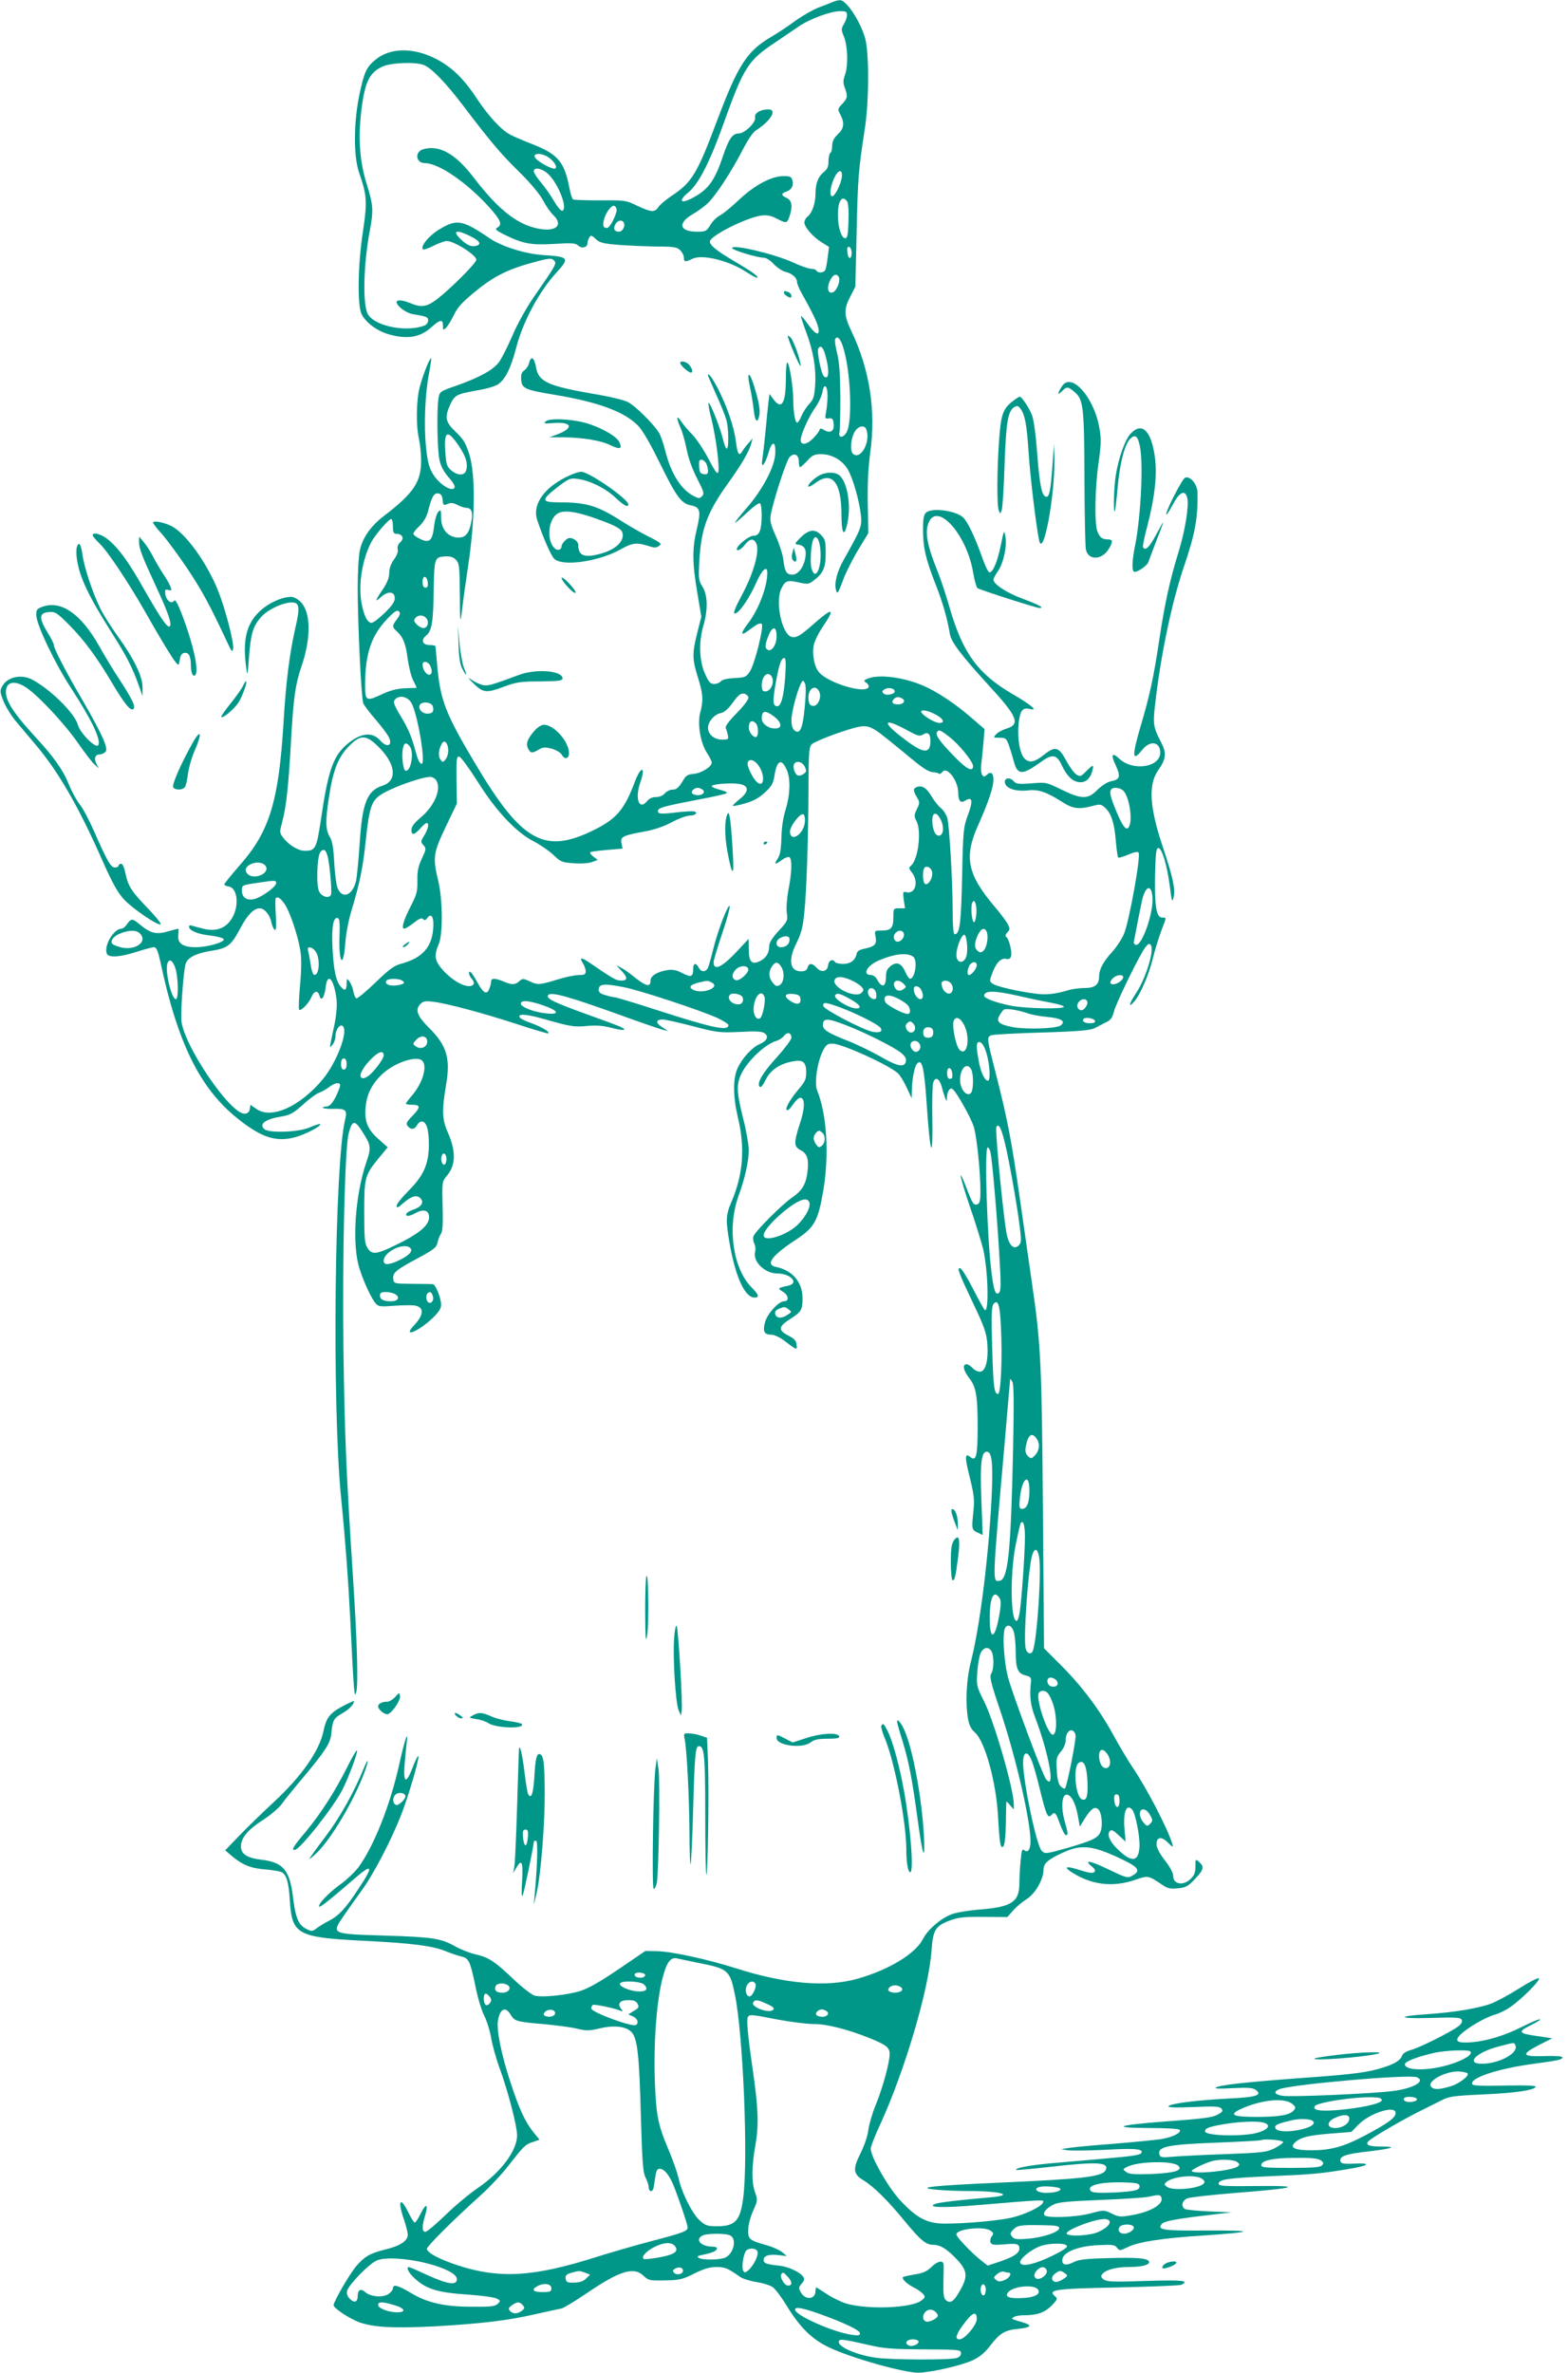 <?xml version="1.0" standalone="no"?>
<!DOCTYPE svg PUBLIC "-//W3C//DTD SVG 20010904//EN"
 "http://www.w3.org/TR/2001/REC-SVG-20010904/DTD/svg10.dtd">
<svg version="1.0" xmlns="http://www.w3.org/2000/svg"
 width="846pt" height="1280pt" viewBox="0 0 846 1280"
 preserveAspectRatio="xMidYMid meet">
<g transform="translate(0,1280) scale(0.1,-0.1)"
fill="#009688" stroke="none">
<path d="M4495 12790 c-11 -5 -46 -19 -77 -30 -31 -12 -87 -44 -125 -71 -37
-28 -98 -68 -134 -89 -130 -77 -178 -152 -292 -456 -107 -284 -134 -328 -244
-401 -30 -20 -61 -46 -70 -59 -20 -31 -38 -30 -115 6 -61 30 -67 30 -200 29
-75 0 -141 2 -146 5 -5 3 -15 34 -21 68 -27 137 -62 177 -203 232 -46 18 -97
40 -114 49 -49 25 -118 100 -181 195 -73 111 -139 174 -228 218 -119 59 -242
56 -319 -8 -49 -40 -61 -67 -87 -189 -31 -150 -32 -331 -2 -419 43 -123 45
-159 22 -314 -29 -185 -32 -407 -7 -453 26 -47 84 -89 147 -107 100 -28 169
-16 230 40 46 41 61 43 61 7 0 -26 1 -26 18 -10 9 10 28 41 42 70 20 41 45 68
120 129 101 82 178 119 328 158 67 18 78 18 91 5 16 -16 14 -20 -112 -202 -37
-54 -88 -145 -112 -203 -25 -58 -57 -121 -71 -141 -30 -43 -101 -83 -230 -129
-90 -31 -92 -33 -98 -68 -10 -61 -7 -278 5 -332 7 -35 23 -65 51 -97 29 -33
36 -49 28 -57 -18 -18 -81 24 -113 75 -22 37 -30 65 -38 145 -13 114 -6 288
16 400 8 43 13 79 11 81 -6 6 -45 -92 -61 -154 -19 -69 -21 -208 -5 -278 6
-27 12 -79 12 -115 2 -118 -39 -180 -200 -303 -72 -55 -116 -118 -131 -188 -6
-28 -11 -117 -11 -199 0 -195 19 -596 30 -624 4 -11 34 -50 65 -86 31 -36 63
-78 71 -93 26 -49 -7 -65 -44 -22 -44 50 -109 42 -185 -25 -71 -63 -98 -144
-136 -405 -23 -152 -29 -165 -86 -165 -36 0 -88 32 -118 72 -19 26 -19 29 -4
85 21 76 34 195 47 433 13 231 23 307 56 403 53 154 52 292 -3 349 -16 16 -37
28 -52 28 -51 0 -126 -35 -172 -80 -71 -68 -91 -157 -70 -305 6 -46 7 -41 14
55 10 130 21 170 64 219 34 41 119 81 168 81 41 0 45 -26 18 -140 -31 -139
-50 -287 -63 -505 -26 -427 -75 -589 -234 -770 -47 -54 -86 -102 -86 -106 0
-4 10 -9 22 -11 52 -7 61 -111 15 -179 -33 -49 -85 -66 -150 -49 -29 7 -58 15
-64 17 -7 3 -13 0 -13 -6 0 -21 47 -41 115 -48 38 -5 70 -13 72 -20 6 -16 -88
-43 -152 -43 -69 0 -98 21 -93 66 2 19 2 34 0 34 -2 0 -28 -7 -57 -15 -61 -18
-94 -10 -151 38 -39 33 -47 33 -68 2 -9 -14 -23 -25 -30 -25 -42 0 -96 -91
-80 -134 9 -24 70 -20 161 9 43 14 85 25 94 25 13 0 21 -19 34 -77 93 -440
213 -682 413 -844 130 -105 209 -131 311 -105 57 15 148 62 138 72 -2 2 -26
-5 -53 -17 -59 -27 -219 -33 -247 -11 -32 27 3 54 88 68 53 9 67 17 130 74 29
26 64 51 77 55 12 4 38 18 56 32 18 14 40 22 48 19 13 -5 12 -10 -1 -43 -25
-60 -44 -83 -67 -83 -12 0 -18 -3 -15 -7 4 -3 28 -6 54 -5 69 2 78 -6 65 -59
-57 -231 -71 -1537 -22 -2034 24 -241 39 -445 49 -645 21 -427 23 -450 34
-405 10 46 4 273 -18 610 -38 584 -46 793 -52 1245 -6 508 8 1075 28 1154 18
73 33 76 72 14 50 -78 51 -88 23 -170 -61 -179 -78 -445 -36 -573 25 -77 64
-160 88 -188 14 -16 27 -17 103 -11 48 3 99 4 112 0 47 -11 43 -51 -11 -108
-61 -66 23 -33 100 39 35 34 48 53 48 74 0 36 -29 108 -44 111 -6 1 -56 2
-111 2 -100 1 -100 1 -103 27 -4 33 14 48 134 112 87 47 99 57 105 85 4 17 12
38 18 46 9 11 12 55 9 148 -3 133 -3 134 24 166 48 58 49 132 3 236 -30 67
-31 118 -9 248 26 149 5 218 -92 314 -62 62 -75 95 -48 125 16 18 27 20 70 15
75 -9 266 -60 454 -121 90 -30 166 -52 169 -50 8 9 -33 33 -91 55 -32 11 -60
25 -63 30 -15 25 38 20 157 -15 117 -33 138 -36 203 -30 52 5 89 2 134 -10 64
-16 88 -15 54 3 -10 6 -94 37 -186 70 -183 66 -226 87 -208 105 17 17 118 -12
371 -103 118 -43 229 -81 245 -85 l30 -7 -33 21 c-36 23 -35 41 4 41 13 0 86
-16 162 -36 130 -34 143 -36 253 -31 87 5 121 3 134 -7 25 -18 13 -42 -27 -59
-40 -17 -94 -76 -119 -131 -25 -55 -24 -153 2 -263 40 -165 29 -309 -35 -458
-30 -70 -31 -99 -10 -219 32 -185 83 -296 135 -296 28 0 23 16 -15 54 -101
101 -133 322 -72 492 35 95 56 190 56 249 0 28 -13 104 -30 170 -34 134 -37
180 -15 231 30 73 130 170 195 189 14 4 32 16 41 28 18 22 39 16 39 -12 0 -9
-34 -55 -76 -102 -80 -87 -113 -144 -95 -162 6 -6 17 7 33 39 25 52 77 87 151
99 50 9 67 -6 67 -61 0 -36 -7 -50 -40 -89 -45 -53 -75 -104 -65 -113 4 -4 13
2 21 13 31 43 45 56 57 52 21 -7 19 -62 -8 -141 -33 -103 -32 -122 5 -141 35
-18 45 -48 37 -115 -8 -68 -29 -104 -84 -141 -56 -39 -200 -183 -208 -209 -3
-11 -1 -28 5 -39 6 -12 8 -31 4 -45 -13 -52 53 -116 119 -116 73 0 121 -52 60
-66 -57 -12 -59 -14 -30 -32 32 -19 37 -52 7 -52 -28 0 -87 -64 -101 -109 -15
-51 -7 -71 30 -71 18 0 46 -13 73 -33 68 -52 70 -53 66 -21 -2 21 -13 33 -43
48 -58 30 -56 49 8 90 62 40 67 49 67 114 0 85 -55 149 -142 167 -61 12 -25
61 109 149 97 64 117 99 145 263 33 194 19 413 -33 540 -16 40 0 152 31 214
17 33 25 39 51 39 51 0 294 -110 353 -159 10 -9 32 -43 47 -76 l28 -60 1 45
c1 61 15 129 29 143 26 26 37 -21 50 -205 20 -302 36 -336 31 -67 -1 80 1 156
5 168 11 35 33 24 46 -21 6 -24 15 -52 19 -63 8 -18 9 -18 9 5 2 32 16 54 29
46 21 -13 102 -157 117 -208 16 -57 35 -242 35 -346 0 -48 -4 -64 -16 -69 -20
-7 -27 3 -60 90 -49 127 -36 59 20 -105 31 -90 62 -192 71 -228 27 -119 32
-350 7 -326 -4 4 -32 55 -62 113 -30 59 -61 109 -69 111 -20 6 -9 -23 70 -190
59 -123 71 -158 76 -215 7 -90 -9 -153 -40 -153 -12 0 -30 9 -40 20 -9 11 -24
20 -32 20 -24 0 -17 -34 14 -74 38 -48 46 -96 46 -273 -1 -150 -8 -179 -40
-153 -28 23 -30 1 -8 -88 30 -122 32 -138 24 -217 -9 -83 -8 -89 26 -104 l25
-12 -7 189 c-8 203 0 266 33 260 26 -5 31 -80 21 -268 -17 -317 -64 -685 -111
-866 -24 -94 -30 -219 -15 -307 6 -34 17 -56 38 -74 54 -49 114 -268 124 -453
8 -145 13 -176 28 -161 8 8 13 54 14 124 1 62 2 114 3 117 0 3 10 -6 20 -19
l20 -23 0 28 c0 81 -107 452 -162 559 -39 77 -40 83 -35 155 3 41 11 87 18
102 14 32 44 37 59 9 14 -27 13 -97 -2 -120 -10 -16 -2 -50 50 -203 84 -251
162 -590 162 -701 0 -44 -14 -64 -33 -49 -12 10 -15 2 -20 -55 -4 -38 -7 -93
-7 -123 0 -100 -41 -127 -208 -141 -57 -4 -126 -15 -152 -24 -58 -19 -134 -83
-160 -135 -41 -80 -182 -166 -354 -215 -166 -47 -390 -28 -653 56 -155 49
-346 91 -429 93 l-62 1 -144 -98 c-100 -68 -163 -104 -208 -118 -72 -22 -203
-36 -245 -25 -15 4 -62 40 -104 79 -110 105 -142 127 -212 143 -35 8 -85 28
-113 44 -77 43 -120 50 -379 58 -291 9 -289 8 -225 103 24 35 69 99 100 141
64 88 158 269 212 406 40 102 101 310 93 318 -3 3 -16 -23 -29 -57 -36 -96
-53 -91 -45 12 4 46 9 102 12 124 9 70 -13 4 -41 -124 -49 -220 -137 -441
-219 -553 -19 -26 -65 -70 -103 -97 -63 -46 -120 -107 -109 -117 5 -5 68 46
187 149 101 88 108 73 24 -53 -68 -104 -107 -146 -159 -172 -22 -11 -51 -29
-66 -40 -25 -19 -28 -19 -58 -3 -41 21 -56 58 -70 169 -18 149 -53 190 -175
204 -74 9 -106 31 -106 71 0 45 37 90 115 140 41 26 88 66 104 87 15 22 68 87
116 144 119 142 146 184 152 233 8 78 12 86 58 113 39 22 65 50 65 67 0 3 -29
-11 -64 -29 -66 -36 -86 -61 -101 -134 -22 -106 -119 -244 -267 -381 -62 -58
-147 -140 -188 -183 l-75 -78 35 -30 c57 -48 103 -67 180 -73 40 -3 80 -10 90
-15 26 -14 38 -55 44 -152 11 -184 39 -200 398 -218 262 -13 369 -27 440 -55
31 -13 71 -26 88 -30 39 -9 47 -24 75 -159 12 -62 34 -135 49 -163 14 -28 30
-81 36 -117 6 -36 26 -110 46 -164 45 -123 94 -312 94 -361 0 -83 -87 -199
-211 -284 -46 -31 -125 -97 -176 -147 -51 -49 -99 -90 -108 -90 -19 0 -19 30
0 93 18 60 2 62 -27 2 -12 -25 -26 -45 -30 -45 -5 0 -20 25 -35 55 -44 90 -59
64 -23 -40 11 -32 20 -68 20 -81 0 -32 -39 -59 -116 -78 -88 -22 -114 -37
-160 -89 -36 -41 -124 -193 -124 -213 1 -17 88 -74 141 -93 81 -27 183 -32
404 -21 244 14 394 31 545 66 63 14 125 28 138 30 12 2 73 39 135 81 179 122
256 147 309 96 26 -25 33 -27 114 -25 77 1 94 4 158 36 54 27 85 36 122 36 47
0 60 -6 127 -53 13 -10 53 -22 88 -28 35 -5 75 -18 89 -28 14 -10 48 -56 76
-102 71 -116 137 -180 226 -222 119 -57 402 -137 482 -137 64 0 235 39 294 67
39 18 67 42 98 83 51 65 76 80 152 87 65 7 73 18 25 33 -73 22 -69 20 -53 30
8 6 35 10 60 10 67 0 108 15 146 54 28 29 31 36 19 46 -46 38 -10 43 340 50
176 4 328 10 338 14 49 23 6 27 -190 21 -176 -6 -211 -5 -228 8 -16 13 -17 17
-6 31 18 21 74 36 137 36 70 0 114 10 114 26 0 21 -59 27 -223 22 -120 -3
-159 -8 -185 -22 -41 -21 -65 -15 -60 16 5 39 86 71 192 76 78 4 91 2 103 -14
13 -17 15 -17 59 4 57 28 186 48 406 62 278 19 287 28 26 27 -245 -2 -277 3
-249 36 12 15 84 28 266 49 l110 13 -120 5 c-66 3 -126 9 -132 13 -23 15 -15
47 15 58 15 6 137 19 272 30 321 25 357 39 95 36 -168 -2 -200 0 -200 12 0 24
50 31 278 41 233 10 272 14 412 37 120 19 142 35 45 31 -63 -3 -75 0 -78 14
-5 26 29 38 153 52 129 15 158 26 69 26 -72 0 -92 10 -67 32 28 24 180 112
268 156 44 22 100 50 124 62 38 20 64 24 220 31 177 8 275 22 287 41 4 7 -50
9 -166 7 -130 -3 -174 -1 -177 8 -12 33 135 82 322 108 141 19 165 24 165 36
0 6 -39 9 -96 7 -123 -4 -130 8 -32 59 l73 37 -60 9 c-126 17 -131 24 -55 62
28 14 50 27 50 30 0 6 -40 -10 -102 -41 -86 -44 -188 -75 -264 -81 -83 -7
-100 5 -63 42 35 35 137 94 183 106 22 6 60 24 84 41 65 45 169 150 154 156
-7 2 -54 -22 -104 -54 -50 -32 -117 -68 -148 -81 -66 -26 -201 -49 -350 -59
-172 -11 -155 -26 23 -20 136 4 159 2 164 -11 4 -10 -3 -23 -18 -34 -39 -30
-210 -116 -256 -128 -26 -7 -44 -19 -48 -30 -8 -25 -38 -44 -100 -64 -84 -27
-159 -37 -440 -57 -310 -23 -444 -38 -465 -52 -10 -6 21 -7 90 -3 84 4 110 2
125 -9 39 -29 4 -40 -148 -47 -168 -9 -308 -26 -322 -41 -7 -7 32 -9 131 -5
115 5 144 4 154 -8 9 -11 7 -17 -12 -28 -32 -20 -63 -25 -295 -42 -259 -20
-293 -34 -81 -35 89 0 159 -4 163 -10 10 -16 -39 -40 -101 -50 -33 -5 -147
-16 -254 -25 -107 -8 -215 -18 -240 -22 l-45 -7 35 -6 c20 -3 108 -2 195 2
158 9 205 6 205 -11 0 -16 -30 -21 -199 -36 -91 -8 -220 -19 -287 -25 -114
-10 -201 -26 -191 -36 2 -2 83 5 180 16 254 29 319 26 304 -14 -15 -39 -112
-50 -577 -71 -369 -16 -458 -27 -335 -38 39 -4 117 -7 175 -7 173 0 247 -23
113 -34 -161 -14 -275 -27 -296 -35 -52 -20 40 -23 226 -7 371 31 360 30 355
15 -7 -23 -101 -68 -177 -84 -94 -20 -320 -36 -390 -29 -75 8 -126 40 -206
126 -64 70 -154 227 -157 275 -1 10 21 68 50 130 134 292 263 729 278 941 8
112 21 132 100 162 47 17 77 20 183 19 l126 -1 30 34 c16 19 49 47 73 62 47
29 92 107 92 158 0 35 22 55 99 91 100 47 157 43 296 -20 118 -54 135 -73 84
-102 -25 -14 -32 -12 -128 34 -99 48 -137 54 -90 16 17 -14 21 -23 13 -30 -7
-8 -28 -5 -73 9 -79 26 -98 21 -46 -12 107 -67 219 -80 337 -40 73 25 73 25
146 -24 31 -22 45 -25 86 -21 43 4 55 10 93 50 48 51 52 66 23 92 -20 18 -20
17 -20 -24 0 -31 -6 -48 -25 -66 -39 -40 -95 -31 -95 14 0 17 -17 49 -45 85
-29 37 -45 69 -45 86 0 41 26 45 61 10 27 -27 30 -27 24 -7 -25 83 -137 299
-217 417 -24 36 -69 112 -101 170 -74 136 -169 263 -283 377 l-91 91 -6 739
c-6 788 -11 903 -58 1223 -16 113 -47 330 -69 482 -42 294 -66 419 -130 668
-45 176 -47 185 -22 195 9 4 133 11 274 15 202 6 263 12 285 24 15 8 42 22 60
31 25 11 35 25 43 57 12 49 140 310 170 348 17 21 21 23 30 10 18 -29 -28
-178 -80 -257 -40 -59 -44 -87 -8 -43 32 39 75 138 98 229 11 46 32 112 45
148 30 78 30 73 5 73 -31 0 -41 61 -38 227 3 122 6 148 18 148 19 0 47 -92 62
-208 10 -82 13 -88 20 -57 10 45 -3 104 -56 265 -74 219 -82 341 -27 420 43
61 46 92 16 150 -41 78 -45 99 -34 193 30 272 91 564 159 762 58 170 74 258
71 393 -1 45 -39 91 -67 80 -16 -6 -110 -191 -101 -199 2 -3 18 23 36 56 36
68 66 80 77 33 10 -40 -12 -177 -47 -290 -46 -148 -75 -280 -104 -473 -31
-207 -52 -303 -100 -465 -49 -166 -47 -199 8 -130 42 53 97 44 97 -15 0 -80
-149 -102 -222 -32 -38 36 -46 21 -18 -37 27 -59 23 -76 -23 -85 -22 -4 -50
-22 -75 -46 -52 -53 -85 -53 -194 0 -82 40 -84 41 -163 34 -67 -5 -83 -3 -94
10 -21 25 -53 21 -49 -6 4 -31 58 -49 124 -42 57 7 100 -8 188 -64 54 -35 89
-39 160 -20 40 11 47 10 67 -8 34 -30 51 -81 59 -177 4 -48 10 -90 13 -93 3
-3 27 4 53 15 29 13 51 18 57 12 14 -14 -51 -376 -79 -440 -13 -30 -42 -73
-63 -96 -49 -53 -71 -95 -71 -134 0 -43 -23 -61 -78 -61 -26 0 -63 -5 -82 -10
-79 -24 -129 -29 -194 -19 -99 14 -201 38 -221 53 -17 12 -17 15 0 59 21 55
47 81 74 74 14 -3 22 1 26 14 7 22 -11 95 -26 105 -7 4 -4 13 6 24 15 16 15
21 1 47 -8 15 -38 55 -66 88 -150 176 -170 269 -94 440 56 125 84 207 84 248
0 39 -15 48 -38 25 -20 -20 -33 9 -28 57 3 22 8 74 12 116 l6 76 -73 63 c-83
72 -182 138 -253 169 -107 47 -239 65 -302 41 -25 -10 -26 -12 -9 -24 10 -7
15 -18 11 -24 -22 -35 -212 22 -265 79 -27 29 -41 100 -30 150 5 23 27 67 49
99 67 99 54 105 -43 20 -81 -72 -101 -83 -128 -75 -51 17 -87 189 -54 258 21
45 33 49 95 35 45 -10 53 -10 77 8 55 41 68 70 68 150 0 66 -3 76 -27 100 -33
33 -66 27 -112 -19 -30 -31 -30 -32 -9 -35 34 -5 46 -27 38 -71 -8 -51 -39
-91 -70 -91 -31 0 -41 16 -48 78 -3 29 -22 87 -41 130 -29 65 -33 83 -27 117
16 83 84 291 101 309 25 26 50 14 50 -24 0 -16 3 -30 7 -30 4 0 21 16 39 35
26 29 39 35 73 35 60 0 115 -32 145 -82 28 -48 62 -166 71 -248 7 -58 0 -75
-93 -240 -35 -62 -51 -123 -42 -160 7 -30 11 -24 44 64 15 38 50 107 79 154
l52 86 -3 156 c-2 107 2 192 13 275 32 228 -2 452 -102 660 -40 84 -41 117 -5
186 l27 53 7 296 c6 290 10 334 44 555 23 148 24 408 2 488 -26 92 -102 208
-136 206 -10 0 -26 -4 -37 -9z m75 -71 c0 -11 -7 -33 -17 -49 -15 -26 -15 -31
1 -69 20 -51 23 -156 5 -205 -10 -29 -11 -43 -1 -69 17 -47 15 -57 -14 -88
-25 -26 -25 -28 -10 -57 24 -46 20 -75 -14 -107 -21 -20 -30 -38 -30 -61 0
-18 -4 -36 -10 -39 -5 -3 -10 -24 -10 -45 0 -29 -6 -43 -25 -58 -31 -25 -45
-61 -45 -118 0 -50 -18 -102 -43 -123 -10 -7 -17 -22 -17 -31 0 -25 45 -77 93
-107 l40 -25 -7 -53 c-3 -29 -9 -60 -12 -69 -7 -18 -39 -22 -49 -6 -3 6 -17
10 -29 10 -13 0 -56 15 -97 34 -100 46 -329 100 -329 78 0 -11 135 -52 169
-52 14 0 37 -14 56 -35 18 -19 46 -37 61 -41 36 -8 64 -32 64 -54 0 -9 11 -37
25 -61 57 -102 83 -156 90 -186 10 -49 -13 -41 -55 17 -19 27 -36 47 -38 45
-2 -2 10 -39 26 -82 39 -102 56 -197 50 -290 -4 -62 -9 -78 -31 -101 -14 -15
-33 -44 -42 -64 -8 -21 -19 -38 -24 -38 -11 0 -21 60 -21 123 0 63 -19 189
-31 201 -5 6 -9 -29 -9 -88 0 -133 -23 -170 -68 -109 l-20 28 -6 -45 c-3 -25
-10 -97 -16 -160 -6 -63 -14 -130 -17 -149 -9 -54 14 -29 33 35 19 68 40 67
37 -1 -2 -71 -67 -194 -153 -294 -39 -44 -67 -81 -64 -81 4 0 33 25 66 56 32
30 62 52 68 49 13 -8 13 -116 0 -149 -7 -18 -17 -26 -34 -26 -30 0 -109 -70
-87 -78 7 -2 25 10 38 27 29 37 50 39 64 8 18 -40 -14 -157 -76 -273 -40 -75
-51 -104 -40 -104 21 0 79 83 116 168 30 69 59 94 59 52 0 -75 -47 -199 -104
-273 -40 -52 -41 -70 -4 -43 13 9 33 24 46 33 14 9 27 12 32 7 13 -13 -38
-217 -64 -256 -20 -31 -26 -33 -83 -36 -38 -2 -66 -8 -73 -17 -7 -8 -23 -15
-37 -15 -20 0 -29 10 -49 55 -31 68 -35 171 -9 259 25 86 24 165 -5 211 -21
34 -22 44 -17 139 11 177 42 261 158 423 71 99 111 167 123 213 l7 25 -23 -26
c-13 -14 -28 -35 -34 -45 -17 -27 -25 -14 -34 58 -10 76 -45 178 -93 275 -32
62 -57 97 -57 78 0 -3 20 -49 44 -103 24 -53 49 -115 55 -137 13 -49 14 -155
2 -155 -5 0 -14 24 -21 53 -14 60 -70 200 -77 193 -3 -2 4 -42 16 -88 25 -102
45 -263 36 -286 -5 -12 -19 8 -53 74 -26 49 -65 108 -87 130 -22 22 -48 53
-58 68 -27 40 -30 26 -7 -28 12 -25 27 -80 35 -121 9 -47 31 -107 56 -156 37
-72 40 -82 27 -96 -14 -13 -19 -13 -45 1 -68 34 -123 122 -153 242 -10 41 -26
87 -36 102 -32 49 -128 144 -166 163 -21 11 -104 31 -185 44 -248 43 -298 66
-311 144 -9 52 -27 64 -37 24 -3 -15 -15 -33 -26 -41 -15 -10 -19 -23 -17 -50
4 -48 19 -55 182 -82 235 -39 377 -92 449 -167 24 -24 67 -99 118 -203 88
-180 115 -216 166 -226 51 -10 56 -30 33 -126 -26 -108 -25 -183 2 -344 l22
-131 -22 -87 c-28 -110 -27 -143 3 -239 28 -87 31 -126 13 -192 -16 -60 1
-162 36 -216 14 -21 26 -45 26 -53 0 -23 -59 -59 -99 -61 -28 -2 -40 -9 -53
-31 -26 -44 -37 -54 -61 -54 -12 0 -30 -9 -40 -20 -10 -12 -29 -20 -48 -20
-20 0 -37 -8 -48 -22 -43 -53 -67 15 -36 102 31 88 3 90 -30 2 -55 -147 -98
-198 -213 -256 -274 -138 -395 -71 -650 358 -156 262 -185 336 -202 514 -5 59
-10 110 -10 115 0 4 -14 7 -30 7 -41 0 -51 27 -20 52 30 24 38 76 40 243 3
172 5 179 57 183 32 2 47 -2 62 -17 19 -19 21 -34 22 -188 1 -152 2 -161 11
-93 4 41 20 156 35 255 37 249 39 486 5 594 -19 61 -32 82 -73 121 -56 53 -61
78 -30 147 24 52 35 57 145 77 51 8 101 23 115 34 39 28 68 88 96 196 37 141
122 301 216 404 74 81 70 87 -71 96 -93 6 -220 45 -284 88 -151 102 -180 108
-273 52 -57 -33 -107 -94 -91 -109 3 -4 29 5 57 19 28 14 60 26 71 26 40 0
160 -76 160 -101 0 -15 -96 -114 -179 -186 -81 -69 -109 -77 -178 -48 -41 17
-73 19 -73 5 0 -21 53 -60 89 -65 73 -12 81 -15 81 -34 0 -10 -8 -22 -17 -26
-94 -39 -266 -7 -307 58 -30 49 -26 263 9 451 21 110 19 140 -16 252 -38 120
-47 244 -30 393 19 158 43 209 115 242 46 21 176 26 221 9 43 -16 121 -97 217
-224 143 -188 198 -254 301 -355 59 -58 108 -117 126 -150 16 -31 41 -67 55
-80 52 -49 25 -87 -57 -78 -123 15 -230 95 -372 280 -96 126 -182 175 -268
153 -51 -12 -46 -76 6 -76 74 0 226 -105 345 -236 64 -71 74 -96 45 -112 -14
-8 -8 -14 33 -35 104 -52 148 -60 272 -53 97 6 117 5 132 -9 20 -18 50 -10 50
14 0 9 5 23 10 31 7 12 13 11 34 -9 22 -21 41 -25 123 -32 54 -4 146 -8 206
-9 93 0 110 -3 127 -20 11 -11 20 -29 20 -40 0 -24 7 -25 46 -6 53 26 198 -10
292 -72 29 -19 55 -33 58 -30 7 7 -31 34 -131 93 -88 52 -125 82 -125 102 0
30 194 128 276 140 33 4 53 0 84 -16 53 -27 56 -27 69 10 19 54 14 88 -14 101
-30 13 -32 24 -6 33 30 9 44 32 37 60 -6 22 -12 25 -49 25 -65 0 -156 -49
-240 -128 -41 -39 -87 -77 -104 -85 -17 -9 -40 -32 -51 -52 -20 -32 -25 -35
-70 -35 -95 0 -108 45 -27 93 28 16 65 43 83 60 44 42 128 170 187 285 29 56
58 100 74 109 79 50 117 113 66 113 -42 0 -77 -21 -71 -44 6 -25 -56 -86 -88
-86 -34 0 -53 -27 -86 -124 -44 -132 -81 -182 -168 -226 -62 -32 -73 -13 -18
32 58 49 117 166 196 388 101 282 128 325 265 416 44 30 103 70 131 89 60 42
173 84 227 85 31 0 37 -3 37 -21z m-1601 -775 c30 -25 41 -54 21 -54 -15 0
-71 29 -92 48 -44 38 26 44 71 6z m-8 -86 c55 -56 103 -184 73 -195 -7 -2 -26
20 -43 49 -16 29 -48 75 -71 102 -22 26 -40 54 -40 62 0 26 48 15 81 -18z
m1581 -13 c-4 -36 -34 -97 -49 -103 -20 -6 -15 47 7 96 22 48 47 52 42 7z m27
-129 c8 -9 11 -47 9 -107 -2 -76 -6 -94 -18 -94 -20 0 -39 58 -39 123 -1 76
21 111 48 78z m-1243 -41 c8 -19 -34 -105 -51 -105 -21 0 -25 14 -15 50 10 34
36 70 52 70 5 0 11 -7 14 -15z m39 -75 c11 -18 -6 -50 -25 -50 -25 0 -33 15
-20 40 11 21 35 27 45 10z m-824 -76 c53 -26 60 -47 17 -52 -18 -2 -37 7 -62
28 -62 55 -39 67 45 24z m2054 -87 c0 -39 -19 -38 -23 2 -3 24 0 32 10 29 7
-3 13 -17 13 -31z m-67 -139 c4 -23 -16 -68 -34 -75 -34 -13 -35 44 -2 85 13
16 32 11 36 -10z m18 -362 c44 -126 56 -416 20 -471 -19 -29 -43 -28 -37 1 3
10 5 96 5 189 -1 124 -5 188 -17 238 -10 38 -14 73 -11 78 11 18 27 4 40 -35z
m-97 -38 c27 -87 26 -153 -3 -129 -15 13 -40 136 -31 151 11 18 23 10 34 -22z
m16 -234 c0 -27 -4 -66 -8 -86 -7 -36 -6 -38 15 -35 19 2 24 -3 26 -31 4 -38
-19 -52 -51 -32 -18 11 -22 10 -26 -1 -2 -8 -19 -29 -37 -47 -32 -32 -64 -35
-64 -6 0 28 42 123 75 170 20 27 38 66 42 87 8 53 28 40 28 -19z m209 -180
c25 -65 -29 -167 -71 -133 -19 16 -13 87 11 124 19 28 51 33 60 9z m-2200 -87
c39 -58 51 -95 42 -132 -8 -32 -45 -33 -82 -2 -23 20 -27 33 -31 94 -9 119 10
129 71 40z m1336 -96 c5 -11 10 -29 10 -41 0 -16 -5 -21 -22 -18 -19 2 -24 10
-26 41 -2 28 1 37 12 37 8 0 20 -9 26 -19z m-1422 -198 c3 -29 5 -31 26 -22
18 8 31 7 54 -5 17 -9 40 -16 50 -16 25 0 34 -23 26 -69 -12 -67 -30 -91 -70
-91 -55 0 -94 44 -94 106 0 44 -2 47 -15 33 -9 -9 -19 -44 -23 -79 -9 -78 -25
-92 -76 -67 -20 9 -36 22 -36 28 0 5 15 25 34 42 21 21 38 49 45 77 21 82 32
101 55 98 16 -2 22 -11 24 -35z m-268 -143 c0 -32 4 -40 19 -40 32 0 44 -24
21 -45 -12 -11 -18 -25 -14 -39 3 -13 -5 -34 -21 -55 -16 -23 -25 -48 -25 -72
0 -26 -11 -53 -35 -89 -41 -60 -44 -72 -12 -43 38 36 77 34 77 -4 0 -19 -15
-41 -55 -80 -30 -29 -61 -53 -70 -53 -23 0 -42 39 -55 110 -17 97 4 229 52
323 21 41 95 127 109 127 5 0 9 -18 9 -40z m2305 -113 c13 -102 -25 -191 -47
-112 -8 28 -3 122 9 152 12 31 32 11 38 -40z m-2117 -190 c2 -19 -1 -27 -12
-27 -11 0 -16 10 -16 31 0 38 24 35 28 -4z m-166 -197 c-27 -36 -27 -42 -1
-66 34 -30 49 -69 59 -151 6 -42 19 -94 30 -115 11 -21 19 -38 17 -39 -1 0
-29 -1 -62 -2 -42 -2 -78 -11 -119 -30 -92 -43 -96 -41 -96 51 0 165 34 264
119 353 39 41 54 50 63 41 9 -9 7 -19 -10 -42z m158 5 c16 -19 9 -49 -12 -53
-9 -2 -26 6 -38 18 -17 17 -19 24 -9 36 15 18 43 18 59 -1z m1890 -98 c0 -46
-28 -86 -49 -72 -15 9 -14 28 5 75 22 55 44 53 44 -3z m47 -209 c-7 -110 -22
-168 -43 -168 -24 0 -26 23 -10 118 18 104 31 142 47 142 9 0 10 -25 6 -92z
m-1917 53 c14 -28 12 -51 -5 -51 -16 0 -35 30 -35 54 0 22 27 20 40 -3z m1850
-83 c0 -31 -19 -58 -40 -58 -16 0 -20 7 -20 34 0 42 25 72 46 55 8 -6 14 -20
14 -31z m172 -141 c-11 -118 -26 -152 -56 -127 -10 8 -16 29 -16 55 0 41 31
159 52 199 10 18 11 18 20 1 7 -11 7 -54 0 -128z m77 84 c17 -30 -6 -83 -33
-79 -16 2 -22 11 -24 36 -5 54 35 84 57 43z m408 2 c6 -17 -45 -29 -60 -14 -9
9 -8 14 3 21 19 13 52 9 57 -7z m-789 -35 c2 -10 -23 -44 -63 -85 -45 -46 -64
-72 -59 -82 4 -9 9 -26 11 -38 5 -21 1 -23 -31 -23 -42 0 -76 28 -76 64 0 33
34 72 68 79 20 4 41 22 66 57 28 39 42 51 59 48 12 -2 23 -11 25 -20z m-1819
-29 c27 -44 67 -250 62 -316 -2 -28 -21 -10 -32 30 -28 103 -42 138 -85 210
-38 63 -44 80 -34 92 22 27 68 19 89 -16z m2650 22 c19 -12 5 -31 -23 -31 -29
0 -39 10 -25 27 13 15 28 16 48 4z m-2534 -41 c8 -27 -1 -40 -29 -40 -28 0
-50 24 -42 45 9 23 63 19 71 -5z m2719 -48 c38 -22 45 -42 14 -42 -26 0 -98
45 -98 61 0 14 45 4 84 -19z m-877 -8 c42 -32 45 -64 5 -64 -37 0 -72 26 -72
54 0 44 19 47 67 10z m-99 -36 c14 -14 16 -64 3 -73 -14 -8 -41 24 -41 49 0
35 16 46 38 24z m812 -35 c62 -34 71 -37 91 -25 25 16 39 4 39 -35 0 -72 -37
-70 -141 10 -123 92 -117 119 11 50z m-147 -15 c16 -12 73 -57 125 -100 116
-97 136 -110 168 -114 14 -1 28 -5 31 -8 3 -3 11 1 17 9 25 34 86 -46 86 -112
0 -44 13 -58 38 -42 38 24 43 -1 15 -76 -25 -67 -27 -82 -32 -335 -6 -260 -13
-310 -41 -310 -6 0 -10 51 -10 123 0 166 -18 464 -29 505 -6 18 -21 42 -35 53
-13 10 -36 39 -50 63 -27 46 -51 61 -80 50 -20 -8 -20 -19 1 -55 16 -27 16
-31 0 -64 -15 -32 -16 -39 -2 -65 28 -54 9 -208 -30 -240 -13 -11 -12 -15 5
-37 39 -50 18 -119 -31 -106 -17 5 -18 1 -13 -41 l7 -46 -32 0 c-30 0 -31 -1
-31 -48 0 -58 -12 -72 -63 -72 -39 0 -39 0 -33 -34 8 -40 -4 -52 -60 -64 -27
-5 -40 -14 -42 -27 -7 -35 -33 -55 -73 -55 -21 0 -41 5 -44 10 -12 20 -34 9
-37 -17 -4 -35 -37 -42 -63 -13 -23 25 -41 26 -48 0 -4 -14 -14 -20 -35 -20
-62 0 -71 62 -23 156 23 47 33 82 40 155 13 120 22 405 23 681 1 192 3 219 18
233 18 17 156 69 235 90 54 14 78 9 128 -27z m380 -24 c53 -41 127 -133 127
-157 0 -34 -36 -16 -100 51 -76 77 -105 117 -95 132 10 16 18 13 68 -26z
m-3078 -56 c91 -91 99 -180 20 -206 -85 -27 -111 -93 -125 -320 -6 -85 -14
-172 -19 -194 -19 -81 -77 -101 -101 -35 -6 18 -14 79 -17 137 -4 77 -10 113
-24 136 -23 38 -24 87 -4 214 21 142 49 214 105 272 65 67 95 67 165 -4z m373
-9 c2 -19 -4 -42 -13 -54 -14 -19 -16 -19 -29 -2 -14 18 -9 57 9 87 13 20 30
4 33 -31z m-208 16 c26 -32 7 -142 -23 -132 -13 4 -22 88 -12 124 6 27 17 29
35 8z m366 -190 c100 -160 208 -275 304 -324 36 -19 84 -52 107 -74 38 -37 46
-40 110 -44 39 -3 80 0 98 7 l30 11 -24 18 c-13 10 -20 21 -15 24 5 3 46 8 91
12 l82 7 -6 29 c-7 35 7 42 123 63 51 9 105 27 148 50 37 20 81 36 96 36 30 0
48 15 27 22 -6 3 -43 1 -82 -3 -101 -12 -115 -11 -115 6 0 17 28 25 215 61 77
14 146 30 154 34 8 4 -3 11 -33 19 -25 6 -46 15 -46 20 0 11 101 19 148 12 54
-9 55 -40 3 -82 -23 -18 -39 -34 -37 -36 2 -3 32 3 66 13 43 12 75 29 106 58
38 35 46 49 53 94 13 83 39 93 67 26 20 -48 17 -132 -7 -210 -14 -45 -22 -99
-23 -154 -2 -64 -7 -92 -20 -112 -22 -33 -15 -35 23 -7 16 12 34 18 40 15 15
-10 14 -80 -5 -176 -9 -47 -12 -99 -9 -124 6 -41 5 -45 -44 -98 -35 -38 -51
-64 -51 -83 0 -36 -16 -62 -48 -79 -45 -23 -62 -6 -62 62 l-1 57 -57 -61 c-85
-92 -132 -115 -132 -65 0 9 20 77 45 151 25 74 44 142 42 150 -5 24 -65 -132
-88 -227 -12 -48 -25 -96 -30 -105 -13 -24 -36 -23 -49 2 -16 29 -30 25 -30
-9 0 -41 -12 -45 -60 -20 -32 17 -50 20 -83 15 -52 -9 -87 -31 -87 -55 0 -39
-23 -34 -95 24 -22 18 -51 38 -65 45 l-25 13 28 -30 c35 -37 34 -53 -2 -53
-27 0 -45 11 -165 93 -48 34 -63 34 -42 2 9 -13 16 -33 16 -45 0 -16 -6 -20
-37 -20 -21 0 -74 -11 -118 -25 -95 -29 -104 -30 -149 -8 -33 15 -37 15 -54 0
-23 -21 -39 -21 -85 -2 -46 19 -67 19 -67 1 0 -8 -4 -26 -10 -40 -13 -35 -32
-25 -64 34 -15 27 -31 52 -36 55 -16 10 -11 -17 6 -36 9 -10 13 -23 9 -28 -19
-31 -102 6 -163 73 -47 51 -52 80 -25 142 23 54 22 241 -3 344 -30 125 -26
149 41 290 l60 125 -2 128 c-1 114 0 128 15 125 9 -2 53 -62 98 -133z m1513
90 c40 -51 36 -129 -4 -95 -24 20 -57 90 -51 106 8 22 32 17 55 -11z m253 -11
c10 -22 10 -28 -6 -39 -10 -8 -24 -11 -32 -8 -16 6 -29 47 -19 62 12 20 45 11
57 -15z m-1992 -69 c36 -43 -2 -140 -80 -205 -34 -29 -50 -49 -50 -66 0 -32
14 -30 47 6 14 17 30 30 35 30 15 0 8 -32 -13 -67 -20 -32 -20 -35 -4 -53 15
-17 15 -21 -9 -72 -20 -43 -25 -68 -24 -119 1 -56 -3 -73 -34 -134 -41 -79
-54 -125 -37 -125 6 0 29 14 51 31 29 23 42 29 50 21 8 -8 15 -7 23 5 23 32
38 4 32 -60 -9 -101 -62 -157 -176 -187 -34 -9 -64 -31 -137 -102 -51 -49 -97
-87 -102 -84 -5 3 -13 21 -16 39 -3 19 -13 42 -21 53 -14 18 -14 17 -15 -13 0
-37 -10 -41 -32 -15 -25 28 -38 89 -44 207 -6 113 4 171 29 162 9 -3 11 -28 9
-91 -6 -151 20 -189 31 -44 3 46 17 121 31 168 47 154 65 243 80 392 18 166
30 205 75 237 51 37 218 98 272 100 9 1 22 -6 29 -14z m1439 -54 c19 -12 5
-31 -24 -31 -13 0 -27 5 -31 11 -7 11 12 29 31 29 6 0 16 -4 24 -9z m2273 -8
c30 -33 48 -144 32 -187 -13 -34 -33 -13 -68 70 -36 85 -42 114 -29 127 12 13
50 7 65 -10z m-1719 -163 c-3 -66 -74 -118 -81 -60 -3 28 53 104 72 97 6 -2
10 -19 9 -37z m732 9 c20 -38 16 -83 -7 -87 -21 -4 -38 33 -38 84 0 44 24 46
45 3z m-3294 -288 c6 -56 8 -109 5 -117 -9 -23 -49 -13 -64 16 -17 34 -12 191
7 214 26 31 41 -2 52 -113z m-347 36 c23 -39 -64 -76 -98 -42 -19 19 -12 39
17 53 31 15 68 10 81 -11z m3596 -39 c0 -28 -18 -58 -35 -58 -19 0 -21 86 -2
93 17 6 37 -12 37 -35z m-3540 -52 c0 -17 -58 -62 -103 -81 -46 -19 -82 -2
-82 40 0 29 1 30 75 41 106 16 110 16 110 0z m4728 -78 c6 -86 -59 -267 -91
-255 -7 3 -11 9 -10 13 1 5 9 48 18 94 9 47 21 105 26 130 19 83 52 93 57 18z
m-4681 -37 c27 -40 70 -167 83 -247 7 -41 7 -98 -1 -187 -6 -70 -9 -131 -5
-134 9 -10 53 35 66 68 15 35 35 38 44 7 8 -34 27 -9 33 46 10 86 46 43 59
-68 3 -31 -1 -80 -10 -126 -9 -41 -19 -88 -22 -105 -5 -29 -5 -29 10 -11 9 11
16 32 16 46 0 36 25 69 40 54 30 -30 -34 -196 -109 -287 -123 -147 -278 -217
-358 -159 l-32 22 -3 -22 c-2 -15 -11 -24 -25 -26 -77 -11 -342 382 -345 510
-2 80 14 273 24 300 12 34 60 57 146 70 81 13 101 30 149 121 37 71 73 107
104 107 26 0 56 -36 63 -76 4 -18 12 -36 18 -40 8 -5 9 17 6 79 -3 47 -3 89 0
92 10 10 27 -1 49 -34z m3731 -47 c-2 -27 -7 -49 -13 -49 -11 0 -19 79 -10
103 11 30 26 -5 23 -54z m57 -105 c9 -28 -2 -84 -20 -99 -12 -10 -18 -10 -30
0 -19 16 -19 44 1 86 18 38 39 44 49 13z m-4570 -5 c45 -45 -27 -95 -106 -74
-21 6 -41 15 -44 19 -10 18 7 40 43 55 49 20 87 20 107 0z m4121 1 c7 -18 -13
-45 -33 -45 -19 0 -28 27 -13 45 16 19 39 19 46 0z m342 -66 c2 -35 -2 -61
-11 -73 -20 -28 -47 -14 -47 23 0 40 29 113 44 108 6 -2 12 -28 14 -58z m-958
33 c0 -25 -19 -42 -47 -42 -28 0 -32 34 -5 49 27 16 52 13 52 -7z m-2553 -72
c23 -45 12 -133 -15 -117 -5 4 -12 26 -15 49 -4 24 -9 56 -13 71 -6 25 -4 28
12 25 10 -2 24 -14 31 -28z m3221 -22 c24 -20 9 -118 -18 -118 -5 0 -16 15
-24 34 -21 49 -47 61 -80 35 -20 -16 -26 -29 -26 -59 0 -56 -23 -62 -49 -12
-6 12 -20 22 -31 22 -49 0 -24 50 40 78 86 37 156 45 188 20z m-3981 -64 c15
-50 17 -164 2 -164 -24 0 -61 155 -45 195 10 26 30 12 43 -31z m3271 5 c17
-32 11 -79 -11 -93 -15 -9 -22 -7 -38 13 -23 28 -24 59 -3 89 19 27 34 24 52
-9z m1052 14 c0 -18 -28 -53 -42 -53 -11 0 -10 27 2 51 13 23 40 25 40 2z
m-1233 -20 c6 -18 -44 -65 -65 -61 -25 5 -26 34 -2 58 22 22 61 24 67 3z
m2023 -44 c0 -16 -31 -38 -52 -39 -22 0 -23 14 -2 34 18 18 54 21 54 5z
m-1465 -18 c22 -10 46 -26 54 -35 12 -15 12 -19 -1 -32 -32 -32 -160 30 -145
69 8 22 42 21 92 -2z m-2425 -1 c19 -12 10 -20 -31 -26 -37 -5 -65 7 -55 25 9
13 65 14 86 1z m1671 -11 c47 -25 -47 -63 -98 -40 -31 14 -21 29 29 41 47 11
47 11 69 -1z m1034 -6 c16 -16 16 -17 0 -29 -20 -15 -41 -9 -49 13 -13 33 21
45 49 16z m253 5 c20 -20 15 -58 -8 -58 -20 0 -40 27 -40 54 0 19 31 21 48 4z
m-1760 -24 c90 -18 407 -123 499 -164 35 -16 63 -34 63 -40 0 -34 -83 -17
-398 85 -111 36 -208 65 -215 65 -6 0 -29 5 -49 11 -27 7 -38 16 -38 29 0 33
29 36 138 14z m1602 -13 c14 -28 12 -51 -5 -51 -16 0 -35 30 -35 54 0 22 27
20 40 -3z m-242 -24 c2 -18 -1 -27 -11 -27 -21 0 -40 27 -33 46 10 25 41 12
44 -19z m774 -11 c56 -13 133 -29 171 -36 37 -7 67 -16 67 -21 0 -14 -201 -10
-283 5 -81 16 -147 40 -147 54 0 30 57 29 192 -2z m-1494 -10 c5 -26 -12 -40
-41 -32 -26 6 -42 31 -31 47 11 18 69 6 72 -15z m117 5 c6 -21 -9 -99 -22
-112 -17 -17 -38 10 -37 49 2 66 43 111 59 63z m193 -5 c6 -32 -13 -40 -47
-20 -44 26 -41 46 6 42 27 -2 39 -8 41 -22z m266 -4 c55 -30 70 -52 36 -52
-39 0 -125 53 -114 71 9 14 26 10 78 -19z m259 2 c18 -9 40 -23 50 -32 20 -17
23 -52 5 -52 -26 0 -115 48 -122 65 -14 37 15 45 67 19z m1022 -14 c9 -14 -13
-50 -31 -50 -8 0 -17 7 -20 15 -11 29 35 61 51 35z m-2936 -23 c85 -29 95 -52
20 -44 -66 6 -139 34 -139 53 0 20 44 17 119 -9z m1605 -12 c86 -32 199 -89
215 -108 17 -21 -2 -31 -42 -23 -52 11 -262 120 -265 139 -5 23 14 21 92 -8z
m1010 -31 c21 -8 70 -17 107 -20 75 -7 100 -23 73 -45 -22 -18 -182 -24 -259
-10 -74 14 -92 29 -73 62 7 13 18 27 23 32 12 9 75 -1 129 -19z m-342 -64 c36
-71 15 -176 -26 -132 -19 22 -40 124 -31 153 10 30 37 19 57 -21z m706 23 c2
-9 -7 -13 -27 -13 -30 0 -46 11 -34 24 11 11 56 2 61 -11z m-1345 -23 c99 -38
252 -114 295 -147 23 -17 32 -32 30 -46 -5 -38 -43 -32 -139 24 -50 28 -130
67 -177 85 -104 41 -132 59 -132 83 0 40 21 40 123 1z m367 5 c15 -18 6 -45
-14 -45 -22 0 -38 34 -24 48 16 16 23 15 38 -3z m105 -45 c0 -18 -6 -26 -23
-28 -13 -2 -25 3 -28 12 -10 26 4 48 28 44 17 -2 23 -10 23 -28z m-2730 -49
c0 -30 -35 -45 -61 -26 -18 13 -18 14 1 35 25 28 60 23 60 -9z m2659 -18 c8
-20 -11 -43 -29 -36 -8 2 -17 14 -21 25 -11 36 37 46 50 11z m358 -43 c18 -60
24 -150 8 -150 -17 0 -38 44 -49 104 -16 86 -14 108 6 104 11 -2 24 -23 35
-58z m-3252 -14 c0 -19 -56 -93 -85 -112 -19 -12 -29 -14 -37 -6 -14 14 20 69
68 112 34 30 54 32 54 6z m-200 -46 c0 -20 -5 -30 -15 -30 -10 0 -15 10 -15
30 0 20 5 30 15 30 10 0 15 -10 15 -30z m408 18 c30 -30 1 -124 -57 -190 -17
-20 -31 -38 -31 -42 0 -3 16 -6 35 -6 45 0 45 -14 -2 -62 -30 -31 -34 -40 -23
-53 17 -21 37 -19 50 5 6 11 17 20 25 20 26 0 39 -43 39 -126 -1 -106 -29
-167 -112 -250 -34 -34 -62 -69 -62 -79 0 -14 7 -11 34 13 46 40 74 48 94 28
22 -22 6 -47 -39 -62 -18 -6 -35 -16 -37 -23 -5 -15 18 -13 48 4 37 21 67 19
73 -7 14 -51 -42 -100 -193 -172 -90 -43 -114 -45 -137 -9 -15 23 -18 51 -18
193 0 188 3 200 79 293 l48 58 -51 45 c-59 53 -76 95 -68 175 6 71 40 132 99
183 68 58 178 92 206 64z m2962 -47 c14 -28 13 -116 -3 -129 -23 -19 -57 23
-57 72 0 63 37 99 60 57z m-102 -24 c2 -19 -1 -27 -12 -27 -11 0 -16 10 -16
31 0 38 24 35 28 -4z m306 -477 c19 -96 42 -233 52 -303 16 -120 16 -129 1
-145 -25 -25 -50 -5 -64 53 -16 64 -66 572 -57 586 16 27 36 -27 68 -191z
m-1006 158 c17 -17 15 -53 -4 -69 -14 -11 -18 -10 -30 6 -8 10 -14 26 -14 35
0 16 18 40 30 40 3 0 11 -5 18 -12z m906 -105 c10 -47 34 -326 47 -541 10
-158 10 -205 0 -215 -18 -18 -28 5 -40 97 -25 187 -41 686 -22 686 5 0 12 -12
15 -27z m-2936 -44 c-1 -13 -7 -23 -13 -22 -13 3 -18 30 -11 50 10 24 29 1 24
-28z m1958 -224 c10 -24 -17 -77 -61 -121 -59 -58 -185 -98 -185 -58 0 25 61
93 130 145 66 50 106 61 116 34z m-2157 -244 c23 -15 5 -39 -48 -66 -60 -30
-91 -32 -91 -7 0 46 99 98 139 73z m-74 -254 c24 -18 11 -37 -25 -37 -41 0
-60 10 -60 31 0 15 7 19 33 19 18 0 41 -6 52 -13z m200 -8 c8 -23 -7 -45 -24
-35 -12 8 -15 39 -4 49 12 12 22 7 28 -14z m3065 -162 c9 -168 0 -367 -15
-367 -21 0 -26 38 -32 257 -5 166 -3 216 7 228 24 29 35 -3 40 -118z m-1145
89 c18 -13 17 -14 -8 -30 -31 -21 -60 -18 -65 7 -2 10 5 21 20 26 31 13 32 13
53 -3z m1211 -750 c-12 -560 -27 -707 -73 -714 -39 -6 -40 -20 27 738 16 190
30 347 30 350 0 3 6 -4 12 -14 8 -14 9 -116 4 -360z m129 50 c18 -28 12 -66
-15 -91 -16 -15 -19 -15 -35 1 -12 13 -15 26 -10 53 12 63 34 77 60 37z m-41
-284 c-1 -62 -14 -92 -41 -92 -13 0 -15 10 -11 53 11 115 54 148 52 39z m-24
-243 c0 -79 -17 -330 -28 -404 -4 -27 -11 -49 -17 -49 -33 -3 -36 256 -5 410
12 60 24 112 27 117 13 21 23 -12 23 -74z m76 -106 c14 -72 -9 -430 -32 -505
-8 -27 -33 -21 -40 9 -14 54 15 453 37 510 13 34 27 28 35 -14z m-212 -226 c7
-11 7 -38 -2 -87 -23 -134 -52 -145 -52 -20 0 114 22 158 54 107z m75 -178 c6
-18 11 -65 11 -105 0 -94 10 -121 52 -132 29 -7 33 -12 30 -38 -8 -77 -2 -124
23 -189 76 -200 111 -401 58 -332 -18 22 -181 461 -204 547 -23 86 -32 241
-16 268 14 22 35 13 46 -19z m231 -264 c16 -20 1 -39 -26 -33 -27 5 -32 48 -6
48 11 0 25 -7 32 -15z m-23 -115 c25 -61 29 -170 5 -178 -26 -8 -93 185 -78
224 4 9 15 14 28 12 17 -2 29 -17 45 -58z m126 -180 c5 -19 -46 -277 -57 -288
-4 -3 -14 2 -23 11 -12 12 -19 39 -21 87 -4 63 -2 72 22 101 16 19 26 43 26
63 0 52 41 72 53 26z m171 -102 c21 -29 20 -67 0 -75 -23 -9 -44 23 -44 64 0
39 21 44 44 11z m-408 -35 c9 -20 29 -91 45 -158 34 -138 42 -156 61 -137 20
20 24 15 47 -48 12 -33 26 -60 32 -60 13 0 11 13 -7 76 -19 67 -16 138 8 142
24 5 50 -41 63 -111 l11 -61 29 47 c33 51 51 63 70 47 18 -15 26 -83 14 -118
-13 -37 -39 -50 -187 -93 -111 -31 -114 -31 -132 -13 -28 29 -100 372 -100
476 0 60 24 66 46 11z m301 -110 c4 -81 -4 -110 -29 -100 -36 13 -50 178 -17
198 27 16 42 -17 46 -98z m-3680 -80 c5 -15 -35 -55 -50 -50 -17 5 -21 35 -6
53 14 17 50 15 56 -3z m3853 -29 c0 -45 -24 -42 -28 4 -2 24 1 32 12 32 12 0
16 -10 16 -36z m69 -47 c18 -22 42 -146 39 -200 -5 -84 -44 -87 -123 -8 -39
39 -54 76 -36 94 8 8 20 2 47 -24 l37 -34 -6 68 c-8 92 11 140 42 104z m77 -5
c6 -4 17 -18 23 -31 11 -20 10 -26 -4 -40 -15 -15 -18 -14 -36 8 -33 40 -20
88 17 63z m-2413 -822 c156 -31 165 -39 192 -170 45 -219 72 -886 45 -1096
-16 -125 -43 -154 -144 -154 -47 0 -60 4 -89 30 -41 35 -100 153 -116 230 -7
30 -30 96 -52 148 -59 139 -69 188 -76 377 -7 198 8 410 38 539 23 96 45 130
82 121 12 -3 66 -14 120 -25z m-292 -65 c0 -5 -7 -12 -16 -13 -23 -5 -47 6
-40 19 8 13 56 8 56 -6z m-6 -51 c25 -25 12 -39 -33 -37 -46 2 -106 29 -97 43
10 17 112 12 130 -6z m600 5 c10 -15 -15 -69 -31 -69 -18 0 -27 36 -14 60 12
22 35 27 45 9z m-1336 -8 c23 -15 5 -41 -28 -41 -33 0 -46 13 -37 35 6 17 43
20 65 6z m2120 -10 c20 -13 4 -31 -29 -31 -16 0 -32 5 -36 11 -7 12 13 29 36
29 8 0 21 -4 29 -9z m-2209 -70 c-1 -16 -19 -33 -29 -27 -12 8 -15 49 -4 60 7
7 33 -20 33 -33z m790 -21 c9 -17 6 -23 -20 -38 l-30 -19 25 -11 c25 -11 33
-36 16 -46 -20 -13 -241 69 -241 89 0 8 4 16 8 19 8 5 108 -15 147 -30 18 -7
18 -6 6 9 -22 28 -6 47 38 47 30 0 43 -5 51 -20z m699 -1 c32 -14 41 -23 33
-31 -22 -22 -124 15 -108 40 10 16 24 15 75 -9z m-1383 -59 c21 -34 31 -37
184 -50 63 -6 141 -16 173 -24 50 -12 65 -12 120 1 80 19 142 12 173 -18 33
-34 43 -118 52 -464 7 -241 11 -295 25 -322 9 -18 17 -41 17 -53 0 -22 18 -28
25 -8 2 7 6 34 10 61 5 36 10 47 24 47 21 0 42 -22 64 -65 20 -39 87 -233 87
-251 0 -20 -23 -29 -191 -73 -85 -22 -219 -61 -299 -86 -342 -109 -526 -120
-756 -44 -94 32 -154 63 -161 86 -4 11 135 150 288 288 48 43 113 112 145 153
91 116 96 122 137 136 l38 13 -32 39 c-46 58 -77 124 -125 271 -49 148 -77
286 -67 335 12 64 41 76 69 28z m239 10 c0 -16 -28 -25 -52 -16 -12 5 -13 9
-3 22 16 18 55 15 55 -6z m1464 11 c19 -12 5 -31 -24 -31 -13 0 -27 5 -31 11
-7 11 12 29 31 29 6 0 16 -4 24 -9z m-262 -46 c71 -13 157 -24 193 -24 68 1
186 -29 302 -76 91 -37 108 -51 108 -86 0 -46 -38 -184 -75 -274 -18 -44 -36
-105 -40 -135 -3 -32 -22 -85 -42 -126 -43 -85 -40 -112 14 -145 54 -32 133
-109 224 -221 87 -105 115 -128 154 -128 39 0 75 -23 128 -79 57 -61 60 -92
16 -169 -33 -58 -51 -71 -75 -51 -12 10 -15 31 -14 93 1 45 2 89 1 99 -2 26
-32 20 -66 -13 -23 -23 -46 -33 -90 -40 -32 -5 -60 -12 -63 -14 -8 -9 20 -37
58 -56 20 -10 43 -26 50 -35 13 -15 12 -20 -8 -35 -52 -42 -294 -51 -409 -16
-28 9 -75 32 -103 51 -29 19 -54 35 -56 35 -2 0 -4 -8 -4 -19 0 -47 -56 -51
-80 -6 -12 22 -11 27 5 45 14 16 17 25 9 37 -16 25 -78 54 -126 60 -75 8 -88
13 -88 32 0 23 31 32 85 25 l40 -5 -23 20 c-13 11 -49 28 -80 37 -100 28 -107
34 -105 87 0 25 13 71 27 102 24 53 24 57 10 98 -20 54 -19 138 2 257 19 108
15 202 -16 414 -26 180 -33 262 -25 275 9 15 18 14 162 -14z m3980 -141 c15
-39 -83 -94 -173 -97 -103 -4 -44 61 86 94 83 22 80 22 87 3z m-244 -31 c15
-15 -31 -45 -107 -69 -116 -37 -246 -36 -246 0 0 15 68 41 160 62 60 13 183
18 193 7z m-15 -118 c12 -12 -46 -57 -92 -70 -62 -19 -90 -19 -105 -2 -26 32
94 92 163 81 16 -2 32 -6 34 -9z m-274 -21 c51 -20 -17 -60 -126 -74 -113 -15
-558 -34 -600 -26 -43 8 -49 22 -14 36 71 26 696 81 740 64z m-189 -124 c0
-18 -119 -44 -250 -54 -88 -6 -124 1 -111 22 12 20 210 51 311 48 37 -1 50 -5
50 -16z m190 5 c0 -12 -40 -19 -61 -11 -9 3 -12 11 -9 16 8 14 70 9 70 -5z
m-674 -24 c20 -16 21 -21 10 -35 -21 -26 -79 -36 -203 -36 -135 0 -153 13 -69
49 104 44 222 55 262 22z m559 -50 c0 -25 -41 -55 -163 -120 -120 -63 -186
-81 -293 -81 -90 0 -118 14 -86 43 30 27 74 38 190 47 l113 9 38 39 c63 64
201 107 201 63z m-250 -30 c0 -27 -37 -51 -77 -51 -46 0 -46 35 0 55 47 21 77
19 77 -4z m-200 -11 c26 -16 -11 -40 -81 -52 -71 -12 -119 -5 -119 17 0 13 21
21 95 38 36 8 90 7 105 -3z m-249 -16 c24 -14 5 -34 -45 -49 -76 -22 -279 -18
-284 6 -2 13 9 20 46 29 108 25 253 33 283 14z m92 -99 c1 -5 -20 -21 -46 -34
-45 -22 -65 -24 -270 -32 -122 -4 -250 -11 -283 -14 -48 -5 -63 -3 -67 8 -17
46 37 58 303 68 129 5 240 11 245 14 19 8 115 0 118 -10z m203 -99 c16 -12 17
-17 6 -28 -10 -10 -53 -13 -170 -13 -133 0 -157 2 -157 15 0 25 64 39 186 39
85 1 120 -3 135 -13z m-452 -9 c15 -11 16 -15 4 -24 -28 -24 -248 -45 -248
-24 0 8 77 45 115 54 41 10 112 7 129 -6z m-316 -21 c25 -25 -22 -39 -148 -44
-90 -3 -119 -1 -134 11 -19 14 -19 15 4 27 58 31 249 35 278 6z m128 -70 c14
-11 16 -18 8 -26 -28 -28 -167 -40 -198 -17 -16 12 -16 14 -3 26 38 31 159 42
193 17z m-338 -37 c4 -24 -22 -31 -141 -37 -74 -3 -112 -1 -120 7 -30 30 42
50 168 48 74 -2 90 -5 93 -18z m-429 -15 c18 -18 -76 -32 -113 -18 -23 9 -20
22 7 27 24 6 98 -1 106 -9z m547 -49 c14 -35 -58 -78 -160 -95 -60 -11 -70
-10 -107 8 -41 21 -42 21 -117 1 -82 -21 -236 -26 -247 -9 -9 14 11 38 49 57
24 13 81 18 251 25 121 5 238 12 260 17 59 13 65 12 71 -4z m-281 -125 c10
-16 -15 -41 -60 -61 -44 -20 -159 -26 -170 -9 -10 17 144 78 202 79 12 1 25
-4 28 -9z m-270 -40 c0 -21 -88 -51 -170 -57 -58 -5 -73 -3 -84 11 -12 14 -11
19 4 36 22 25 41 28 155 26 76 -1 95 -4 95 -16z m401 8 c9 -14 -23 -38 -52
-38 -25 0 -38 22 -21 39 14 14 64 14 73 -1z m-771 -22 c16 -12 17 -16 6 -30
-7 -9 -10 -23 -7 -32 5 -14 17 -16 69 -12 73 7 87 3 87 -22 0 -25 -31 -45
-107 -71 l-64 -21 -32 25 c-52 40 -137 129 -137 143 0 30 150 46 185 20z
m-1404 -26 c36 -20 17 -98 -28 -119 -29 -13 -122 -14 -142 -2 -12 8 -8 11 15
16 55 11 77 20 82 33 2 7 -6 12 -22 12 -62 0 -98 36 -58 59 22 14 128 14 153
1z m-300 -56 c24 -29 -2 -47 -85 -62 -43 -8 -80 -11 -84 -8 -12 13 14 41 58
64 52 26 92 28 111 6z m2116 -1 c3 -7 -31 -29 -79 -52 -93 -45 -161 -61 -173
-40 -12 18 59 76 114 94 53 16 133 15 138 -2z m-1670 -29 c7 -19 -20 -75 -49
-101 -16 -14 -21 -15 -28 -3 -9 15 -2 75 12 103 11 22 57 22 65 1z m-1783 -64
c98 -25 161 -58 161 -85 0 -35 -46 -29 -153 19 -54 25 -102 46 -106 46 -16 0
-3 -29 27 -57 65 -62 127 -81 298 -92 69 -5 136 -14 149 -21 21 -11 21 -13 6
-28 -14 -14 -38 -17 -139 -16 -150 0 -242 21 -331 75 -69 41 -96 48 -96 24 0
-8 -11 -22 -25 -31 -31 -20 -97 -14 -125 11 -23 21 -40 12 -40 -20 0 -34 -18
-41 -42 -17 -14 14 -19 28 -15 44 8 32 117 145 159 163 42 20 163 13 272 -15z
m1381 -40 c0 -18 -33 -26 -48 -11 -9 9 -8 14 3 21 21 14 45 8 45 -10z m1962 3
c4 -10 -2 -23 -16 -34 -38 -31 -70 0 -35 35 20 21 43 20 51 -1z m-2491 -13
l28 -11 -22 -21 c-14 -15 -34 -21 -64 -22 -37 -1 -43 2 -46 21 -3 18 4 24 30
32 44 12 43 12 74 1z m2285 0 c21 0 7 -29 -21 -40 -24 -10 -33 -10 -46 1 -15
12 -14 15 7 32 12 10 29 15 36 12 8 -3 19 -5 24 -5z m304 -3 c17 -13 17 -15
-6 -30 -13 -10 -31 -17 -40 -17 -27 0 -31 28 -6 45 26 18 28 18 52 2z m-1495
-19 c25 -27 26 -48 2 -48 -20 0 -46 45 -37 61 9 13 12 12 35 -13z m-1275 -63
c0 -17 -7 -20 -47 -20 -53 0 -64 13 -27 33 35 18 74 12 74 -13z m2343 -16 c-1
-13 -7 -23 -13 -22 -13 3 -18 30 -11 50 10 24 29 1 24 -28z m283 9 c15 -24
-18 -42 -83 -45 -73 -4 -99 6 -79 31 29 34 143 44 162 14z m-3472 -84 c59 -17
64 -40 8 -38 -46 2 -97 22 -97 40 0 18 24 18 89 -2z m692 0 c11 -14 10 -18 -6
-30 -24 -18 -49 -18 -64 0 -10 11 -7 17 11 30 28 20 42 20 59 0z m1596 -45
c135 -48 223 -90 223 -106 0 -12 -9 -14 -47 -8 -101 15 -303 105 -303 135 0
17 35 11 127 -21z m631 9 c7 -7 12 -15 12 -20 0 -14 -47 -38 -64 -32 -31 12
-12 64 24 64 9 0 21 -5 28 -12z m222 -38 c0 -33 -65 -110 -93 -110 -25 0 -21
22 14 71 53 74 79 87 79 39z m-580 -141 c80 -19 126 -22 295 -23 192 -1 200
-2 200 -21 0 -12 -9 -22 -25 -26 -40 -11 -351 -10 -435 2 -109 15 -215 64
-198 91 6 11 26 8 163 -23z m265 22 c8 -14 -30 -32 -49 -25 -30 11 -16 34 20
34 13 0 25 -4 29 -9z"/>
<path d="M4230 11220 c0 -5 9 -14 20 -20 16 -8 20 -8 20 4 0 7 -7 17 -16 20
-21 8 -24 8 -24 -4z"/>
<path d="M4250 10989 c0 -18 69 -179 70 -163 0 30 -39 141 -56 155 -8 6 -14
10 -14 8z"/>
<path d="M3670 10842 c0 -12 44 -52 58 -52 15 0 4 31 -16 48 -18 14 -42 16
-42 4z"/>
<path d="M4045 10718 c8 -35 17 -91 21 -125 7 -66 19 -81 30 -38 7 30 0 74
-27 161 -25 82 -41 83 -24 2z"/>
<path d="M2946 10528 c-16 -13 -11 -14 44 -10 98 7 107 -28 15 -62 l-40 -15
75 0 c108 -2 202 -17 254 -43 51 -24 65 -20 48 16 -13 29 -77 68 -158 97 -77
27 -212 36 -238 17z"/>
<path d="M3052 10225 c-120 -60 -180 -150 -154 -229 33 -98 74 -192 92 -210
43 -44 239 -16 358 50 66 37 87 39 159 16 24 -8 36 -7 49 3 16 11 10 17 -56
50 -41 21 -105 57 -142 81 -134 86 -193 104 -341 104 -98 0 -99 12 -8 83 61
46 67 49 110 43 65 -9 148 -50 202 -101 46 -43 69 -55 69 -36 0 26 -184 157
-246 175 -13 4 -46 -6 -92 -29z m130 -211 c46 -15 104 -37 131 -50 40 -21 47
-29 47 -53 0 -38 -44 -76 -112 -96 -93 -27 -128 -15 -128 45 0 12 -10 25 -25
32 -21 9 -28 8 -45 -7 -11 -10 -20 -24 -20 -31 0 -19 -19 -27 -35 -14 -40 33
-42 126 -4 174 27 35 81 35 191 0z"/>
<path d="M3030 9682 c0 -17 67 -89 75 -80 4 4 -11 26 -34 50 -22 24 -41 37
-41 30z"/>
<path d="M2474 9325 c2 -70 8 -110 20 -132 23 -45 29 -42 9 5 -8 20 -19 80
-24 132 l-8 95 3 -100z"/>
<path d="M2800 9159 c-148 -55 -166 -60 -193 -55 -16 3 -43 15 -60 27 -27 18
-25 14 10 -20 50 -49 68 -51 166 -14 63 23 87 27 192 27 99 1 120 4 120 16 0
42 -141 54 -235 19z"/>
<path d="M2882 8856 c-37 -43 -46 -69 -32 -96 13 -24 20 -25 57 -4 23 14 35
14 70 5 24 -7 47 -21 53 -31 16 -30 40 -25 40 8 -1 62 -81 152 -135 152 -14 0
-36 -14 -53 -34z"/>
<path d="M3927 8412 c-18 -27 -19 -120 -2 -207 25 -135 37 -139 29 -10 -9 163
-18 232 -27 217z"/>
<path d="M4120 8249 c0 -5 5 -7 10 -4 6 3 10 8 10 11 0 2 -4 4 -10 4 -5 0 -10
-5 -10 -11z"/>
<path d="M2184 7705 c-10 -8 -14 -15 -8 -15 6 0 17 7 24 15 16 19 9 19 -16 0z"/>
<path d="M5744 10732 c-11 -7 -34 -45 -34 -56 0 -3 9 3 20 14 26 26 32 25 68
-5 47 -40 52 -79 53 -467 1 -194 4 -366 8 -383 13 -60 88 -57 124 5 23 38 21
50 -5 50 -31 0 -45 11 -57 43 -17 43 -13 238 6 369 14 99 15 129 5 188 -25
148 -129 282 -188 242z"/>
<path d="M5462 10634 c-52 -41 -62 -72 -72 -217 -11 -158 -12 -345 -1 -371 7
-19 8 -19 15 0 5 10 12 120 16 244 8 233 18 293 53 314 15 9 21 7 33 -9 24
-33 34 -84 44 -240 9 -133 40 -389 56 -468 22 -106 86 236 83 437 l-2 81 -8
-110 c-10 -139 -17 -175 -33 -175 -24 0 -37 60 -50 235 -8 107 -19 184 -29
208 -18 43 -55 97 -65 97 -4 0 -22 -12 -40 -26z"/>
<path d="M6100 10460 c-30 -32 -65 -130 -80 -225 -10 -62 -14 -202 -5 -194 2
3 9 60 15 128 12 135 39 238 70 266 26 24 40 11 51 -47 18 -95 4 -373 -26
-527 -17 -82 -19 -137 -7 -145 13 -8 72 32 78 52 3 9 22 60 42 112 49 126 49
127 1 38 -37 -70 -59 -92 -72 -70 -3 4 8 57 24 117 40 155 53 275 40 370 -20
143 -70 191 -131 125z"/>
<path d="M4415 10232 c-33 -21 -60 -50 -53 -57 2 -3 20 6 38 20 89 66 140 4
140 -170 0 -99 13 -125 29 -61 24 95 8 220 -35 267 -22 25 -79 25 -119 1z"/>
<path d="M4996 10034 c-12 -11 -16 -35 -16 -89 0 -98 14 -158 65 -290 41 -103
66 -191 80 -275 6 -43 64 -118 211 -279 155 -168 171 -209 93 -232 -21 -7 -46
-20 -55 -31 -16 -17 -15 -18 19 -18 33 0 37 -3 51 -42 8 -24 20 -62 26 -85 19
-75 46 -76 141 -7 67 49 90 46 119 -17 28 -59 61 -89 100 -89 31 0 54 23 64
63 8 34 5 34 -34 -4 -28 -29 -32 -30 -53 -17 -12 8 -37 42 -55 76 -39 73 -59
78 -117 32 -52 -42 -82 -48 -107 -22 -26 26 -40 108 -32 189 8 71 21 88 61 78
46 -11 10 20 -96 82 -185 108 -266 220 -336 460 -19 68 -49 158 -66 200 -58
143 -71 217 -47 267 49 108 207 -73 239 -276 7 -40 17 -76 23 -81 16 -10 317
-107 335 -107 28 0 -3 17 -94 51 -84 31 -155 78 -155 102 0 6 11 27 25 47 30
43 50 139 39 189 -6 34 -8 30 -24 -50 -19 -93 -45 -152 -63 -146 -6 2 -23 37
-37 78 -39 110 -79 195 -104 218 -40 37 -171 54 -200 25z"/>
<path d="M826 9983 c-3 -3 17 -31 45 -61 28 -31 91 -117 141 -191 81 -122 122
-199 214 -396 25 -53 28 -57 32 -33 4 34 -41 209 -80 308 -60 152 -176 313
-253 352 -35 18 -90 30 -99 21z"/>
<path d="M500 9912 c0 -4 16 -24 36 -43 43 -40 156 -210 244 -364 82 -145 149
-256 169 -279 15 -17 16 -17 21 15 4 25 11 35 26 37 23 3 34 -19 34 -70 0 -35
10 -59 21 -52 26 16 -6 165 -72 336 -22 56 -34 76 -40 67 -13 -21 -43 2 -47
36 -3 24 -1 27 17 22 17 -4 19 -2 10 20 -5 13 -22 43 -38 66 -15 23 -40 65
-54 92 -14 28 -37 64 -51 80 l-25 30 -1 -26 c0 -38 15 -77 92 -243 69 -148 91
-216 70 -216 -15 0 -55 61 -137 205 -79 139 -126 206 -184 258 -37 33 -91 51
-91 29z"/>
<path d="M415 9849 c-4 -11 -4 -41 0 -65 15 -101 61 -197 195 -409 71 -111
106 -181 136 -265 l23 -65 0 47 c1 57 -46 155 -136 279 -33 46 -75 112 -92
147 -40 80 -87 222 -96 289 -8 58 -20 75 -30 42z"/>
<path d="M4275 9817 c-5 -18 -3 -33 4 -40 17 -17 23 -2 13 34 l-9 34 -8 -28z"/>
<path d="M230 9527 c-31 -11 -35 -16 -34 -47 1 -51 100 -258 186 -390 112
-172 165 -282 148 -310 -13 -20 -98 65 -110 110 -17 63 -150 193 -247 244 -60
31 -135 14 -162 -38 -12 -22 -11 -31 8 -79 12 -30 43 -80 69 -111 26 -30 74
-88 108 -128 122 -145 231 -335 359 -626 49 -111 80 -167 112 -202 45 -50 189
-148 200 -136 4 3 -25 39 -63 79 -93 96 -112 125 -126 191 -7 35 -16 56 -24
56 -8 0 -14 -4 -14 -10 0 -5 -9 -10 -20 -10 -22 0 -40 31 -115 201 -25 57 -59
121 -76 141 -16 21 -43 69 -58 108 -33 80 -81 147 -189 264 -119 130 -161 200
-148 251 9 37 47 42 98 12 62 -36 213 -196 290 -307 36 -52 76 -104 89 -115
l22 -20 -12 23 c-16 29 -8 52 17 52 11 0 25 7 32 15 15 18 -18 93 -129 285
-89 152 -151 273 -151 292 0 7 -16 39 -36 70 -45 75 -43 102 9 106 35 3 43 -2
111 -70 78 -79 147 -171 231 -313 66 -111 98 -150 113 -141 17 10 -3 53 -74
161 -33 50 -82 131 -109 180 -97 172 -205 248 -305 212z"/>
<path d="M1312 9102 c-6 -15 -37 -58 -67 -96 -31 -38 -54 -71 -51 -74 9 -9 73
46 94 80 21 35 47 107 40 113 -2 2 -9 -8 -16 -23z"/>
<path d="M1038 8790 c-58 -103 -110 -220 -104 -236 7 -17 50 -18 63 -1 6 6 13
39 17 71 4 32 20 90 37 128 42 96 33 120 -13 38z"/>
<path d="M5136 4633 c4 -15 13 -41 20 -58 l12 -30 0 30 c0 42 -11 78 -26 83
-9 3 -11 -4 -6 -25z"/>
<path d="M5146 4489 c-12 -18 -16 -47 -16 -116 0 -50 4 -94 9 -97 11 -7 17 18
31 128 12 96 4 124 -24 85z"/>
<path d="M3488 4297 c-5 -10 -7 -98 -7 -195 1 -138 3 -166 10 -129 11 56 8
351 -3 324z"/>
<path d="M3637 3958 c-7 -106 8 -344 24 -383 l13 -30 4 25 c6 35 -18 442 -27
458 -5 8 -11 -24 -14 -70z"/>
<path d="M2133 3646 c-13 -14 -32 -26 -42 -26 -29 0 -51 -11 -51 -25 0 -18 37
-48 54 -42 24 10 68 75 64 97 -3 21 -3 21 -25 -4z"/>
<path d="M2460 3545 c7 -8 20 -15 28 -15 13 0 12 3 -4 15 -25 19 -40 19 -24 0z"/>
<path d="M2551 3546 c-23 -13 -23 -13 18 -20 24 -3 53 -13 66 -22 41 -27 197
-32 181 -5 -3 4 -31 11 -62 15 -32 4 -77 15 -102 26 -52 23 -68 24 -101 6z"/>
<path d="M4840 3512 c0 -5 13 -53 30 -106 34 -113 51 -200 81 -421 27 -200 41
-238 34 -90 -11 201 -58 461 -104 568 -18 42 -41 69 -41 49z"/>
<path d="M4755 3490 c-3 -5 6 -37 20 -70 52 -125 115 -451 115 -599 0 -69 9
-121 21 -121 20 0 3 230 -32 430 -23 133 -62 277 -90 332 -21 40 -24 44 -34
28z"/>
<path d="M3694 3418 c12 -55 25 -324 26 -507 0 -96 3 -172 6 -168 3 3 10 140
14 304 8 286 12 333 31 333 29 0 34 -49 34 -367 0 -177 3 -324 6 -327 8 -9 15
451 9 609 l-5 130 -35 12 c-19 7 -48 12 -64 12 -27 1 -28 -1 -22 -31z"/>
<path d="M4351 3424 l-74 -24 -39 20 c-46 24 -48 24 -48 4 0 -41 138 -59 183
-24 19 15 40 20 92 20 49 0 66 3 63 13 -8 22 -98 17 -177 -9z"/>
<path d="M2800 3360 c-1 -8 -5 -145 -10 -305 -5 -159 -11 -306 -15 -325 l-6
-35 16 28 c30 52 38 33 32 -70 -4 -64 -3 -91 3 -78 8 16 60 269 60 289 0 3 5
6 12 6 11 0 8 -124 -7 -290 l-5 -55 15 61 c23 98 45 375 44 543 -1 160 -6 202
-26 208 -17 6 -25 -25 -30 -125 -6 -88 -16 -119 -33 -92 -4 6 -13 60 -20 118
-11 97 -28 165 -30 122z m48 -472 c-2 -24 -7 -43 -13 -43 -5 0 -11 19 -13 43
-3 33 0 42 13 42 13 0 16 -9 13 -42z"/>
<path d="M1875 3270 c-67 -134 -144 -253 -224 -350 -70 -83 -80 -100 -61 -100
27 0 211 232 259 328 34 68 84 203 77 209 -3 3 -26 -37 -51 -87z"/>
<path d="M3537 3265 c-13 -92 -21 -655 -10 -655 6 0 13 15 17 33 10 58 18 550
9 612 l-9 60 -7 -50z"/>
<path d="M1964 3263 c-55 -134 -131 -269 -208 -371 -47 -62 -86 -116 -86 -119
0 -4 18 11 40 32 78 76 199 280 256 433 25 66 23 87 -2 25z"/>
<path d="M7211 1714 c-63 -8 -116 -16 -119 -19 -14 -14 258 6 338 25 59 14
-88 10 -219 -6z"/>
<path d="M6284 586 c-10 -8 -16 -18 -12 -22 8 -7 65 13 74 27 9 15 -41 10 -62
-5z"/>
</g>
</svg>
